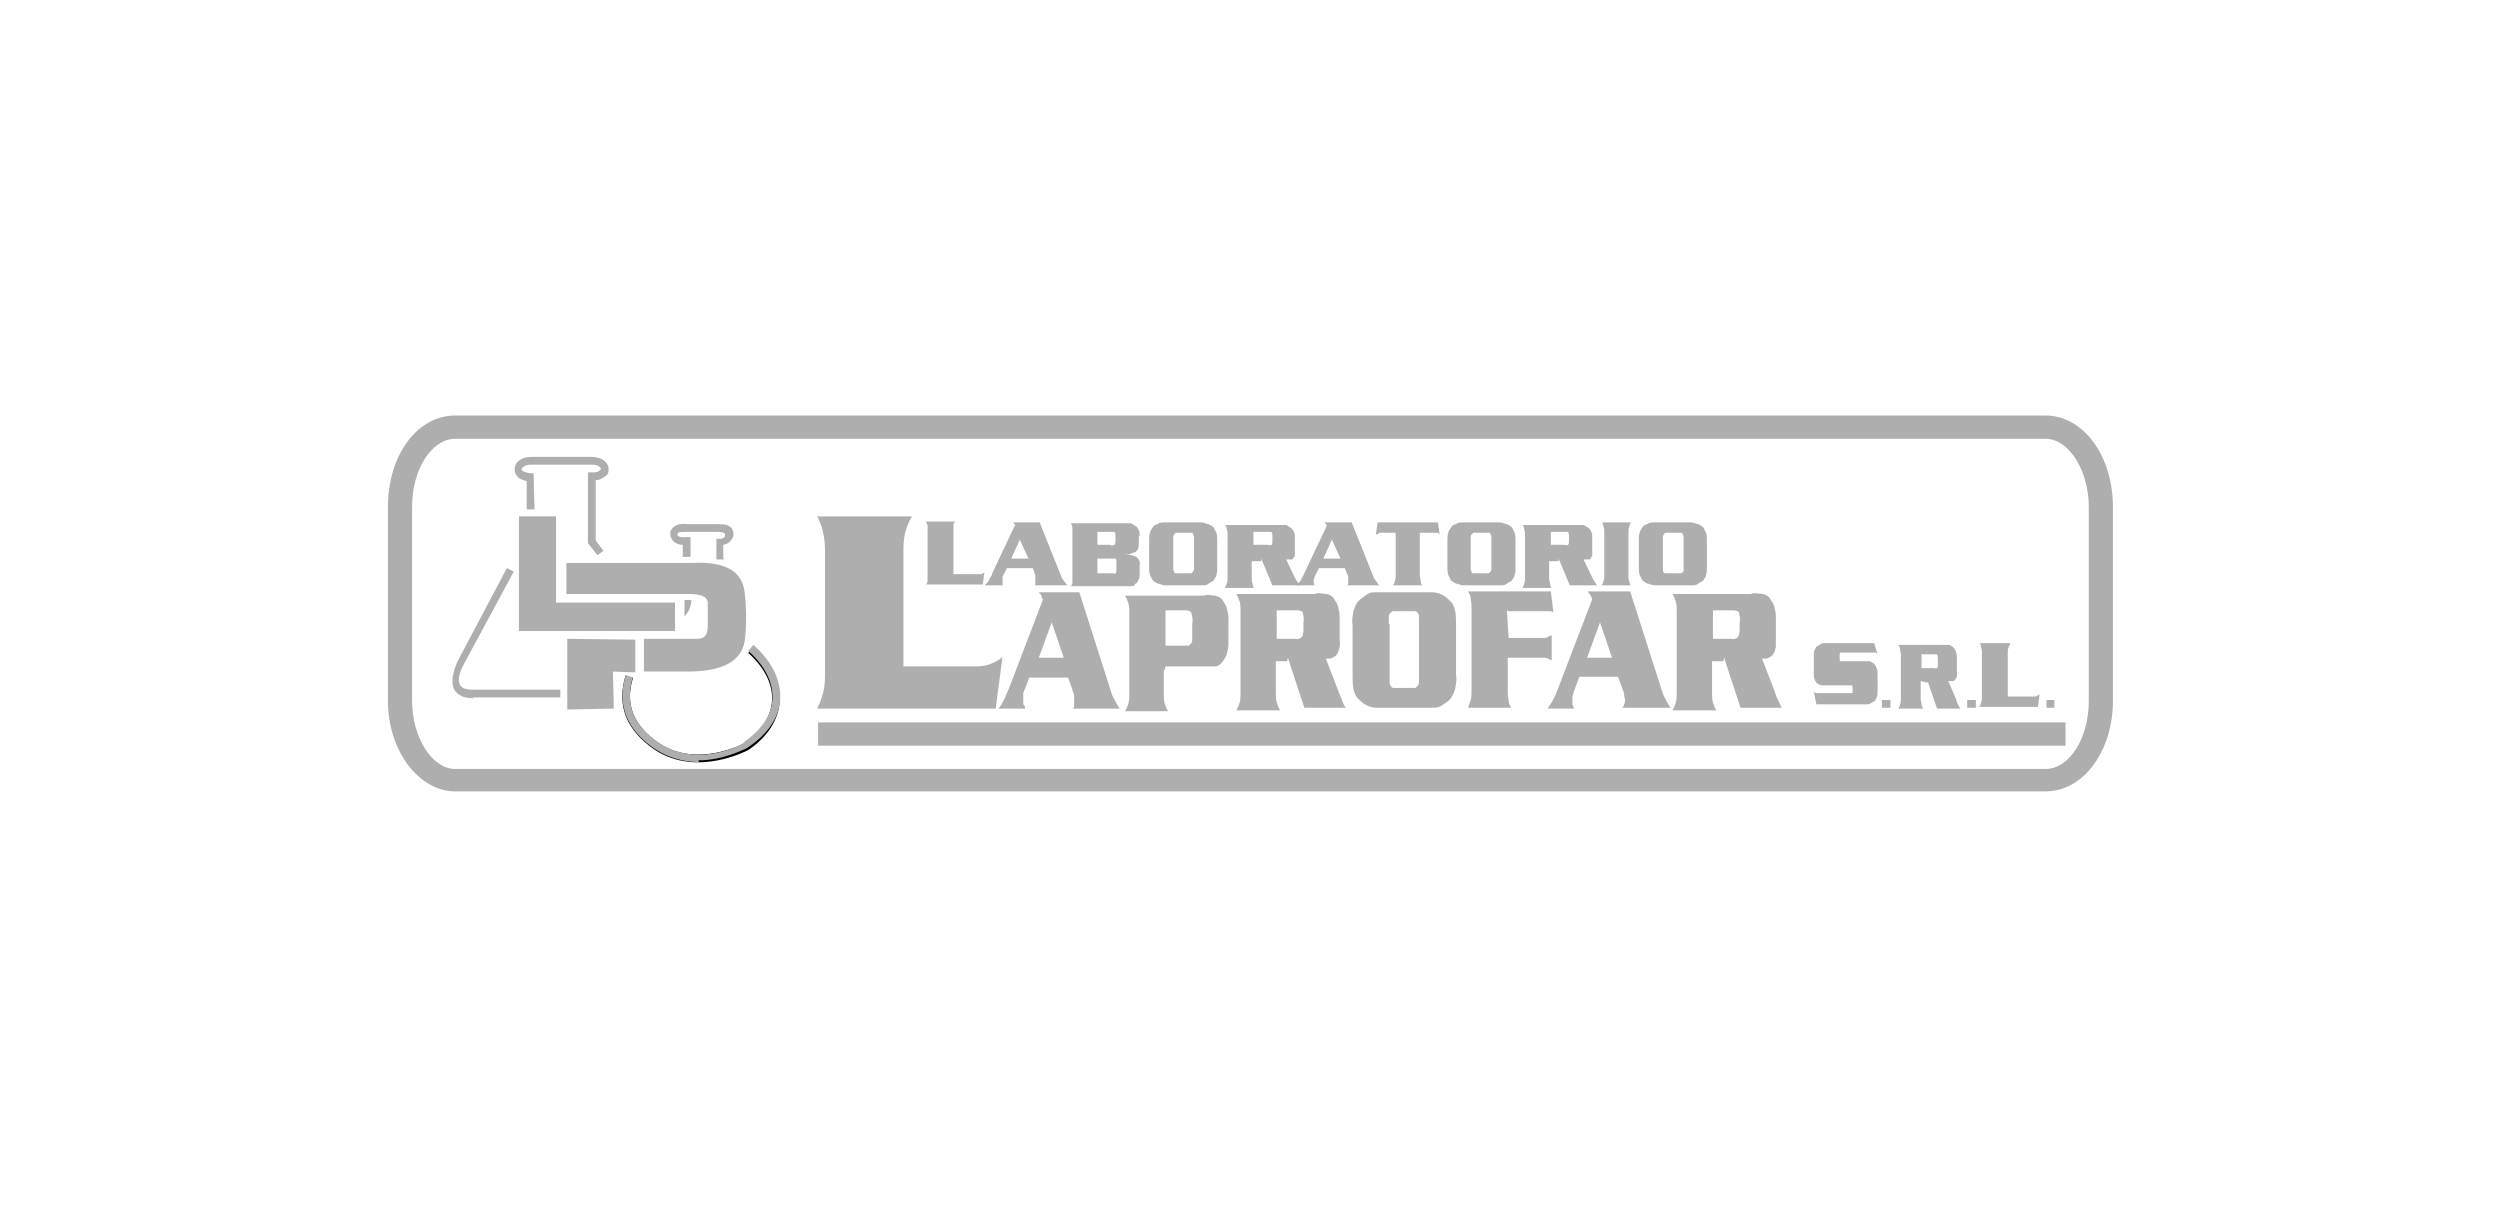 <?xml version="1.0" encoding="UTF-8"?> <svg xmlns="http://www.w3.org/2000/svg" xmlns:xlink="http://www.w3.org/1999/xlink" id="Layer_2" version="1.1" viewBox="0 0 290 140"><defs><style> .st0 { clip-path: url(#clippath-34); } .st1 { clip-path: url(#clippath-21); } .st2 { clip-path: url(#clippath-6); } .st3 { clip-path: url(#clippath-7); } .st4 { clip-path: url(#clippath-17); } .st5 { clip-path: url(#clippath-31); } .st6 { clip-path: url(#clippath-15); } .st7 { clip-path: url(#clippath-33); } .st8 { clip-path: url(#clippath-18); } .st9 { clip-path: url(#clippath-4); } .st10 { clip-path: url(#clippath-22); } .st11 { clip-path: url(#clippath-23); } .st12 { clip-path: url(#clippath-9); } .st13 { clip-path: url(#clippath-10); } .st14 { clip-path: url(#clippath-25); } .st15 { clip-path: url(#clippath-27); } .st16 { clip-path: url(#clippath-11); } .st17, .st18 { fill: none; } .st19 { clip-path: url(#clippath-35); } .st20 { clip-path: url(#clippath-28); } .st21 { clip-path: url(#clippath-1); } .st18 { stroke: #000; stroke-miterlimit: 3.9; stroke-width: .9px; } .st22 { clip-path: url(#clippath-5); } .st23 { clip-path: url(#clippath-20); } .st24 { clip-path: url(#clippath-8); } .st25 { clip-path: url(#clippath-3); } .st26 { clip-path: url(#clippath-26); } .st27 { clip-path: url(#clippath-12); } .st28 { clip-path: url(#clippath-14); } .st29 { clip-path: url(#clippath-30); } .st30 { clip-path: url(#clippath-19); } .st31 { clip-path: url(#clippath-32); } .st32, .st33 { fill: #aeaeae; } .st34 { clip-path: url(#clippath-16); } .st35 { clip-path: url(#clippath-2); } .st36 { clip-path: url(#clippath-29); } .st37 { clip-path: url(#clippath-13); } .st33 { fill-rule: evenodd; } .st38 { clip-path: url(#clippath-24); } .st39 { clip-path: url(#clippath); } </style><clipPath id="clippath"><rect class="st17" x="45" y="48.2" width="200" height="43.6"></rect></clipPath><clipPath id="clippath-1"><rect class="st17" x="45" y="48.2" width="200" height="43.6"></rect></clipPath><clipPath id="clippath-2"><rect class="st17" x="45" y="48.2" width="200" height="43.6"></rect></clipPath><clipPath id="clippath-3"><rect class="st17" x="45" y="48.2" width="200" height="43.6"></rect></clipPath><clipPath id="clippath-4"><rect class="st17" x="45" y="48.2" width="200" height="43.6"></rect></clipPath><clipPath id="clippath-5"><rect class="st17" x="45" y="48.2" width="200" height="43.6"></rect></clipPath><clipPath id="clippath-6"><rect class="st17" x="45" y="48.2" width="200" height="43.6"></rect></clipPath><clipPath id="clippath-7"><rect class="st17" x="45" y="48.2" width="200" height="43.6"></rect></clipPath><clipPath id="clippath-8"><rect class="st17" x="45" y="48.2" width="200" height="43.6"></rect></clipPath><clipPath id="clippath-9"><rect class="st17" x="45" y="48.2" width="200" height="43.6"></rect></clipPath><clipPath id="clippath-10"><rect class="st17" x="45" y="48.2" width="200" height="43.6"></rect></clipPath><clipPath id="clippath-11"><rect class="st17" x="45" y="48.2" width="200" height="43.6"></rect></clipPath><clipPath id="clippath-12"><rect class="st17" x="45" y="48.2" width="200" height="43.6"></rect></clipPath><clipPath id="clippath-13"><rect class="st17" x="45" y="48.2" width="200" height="43.6"></rect></clipPath><clipPath id="clippath-14"><rect class="st17" x="45" y="48.2" width="200" height="43.6"></rect></clipPath><clipPath id="clippath-15"><rect class="st17" x="45" y="48.2" width="200" height="43.6"></rect></clipPath><clipPath id="clippath-16"><rect class="st17" x="45" y="48.2" width="200" height="43.6"></rect></clipPath><clipPath id="clippath-17"><rect class="st17" x="45" y="48.2" width="200" height="43.6"></rect></clipPath><clipPath id="clippath-18"><rect class="st17" x="45" y="48.2" width="200" height="43.6"></rect></clipPath><clipPath id="clippath-19"><rect class="st17" x="45" y="48.2" width="200" height="43.6"></rect></clipPath><clipPath id="clippath-20"><rect class="st17" x="45" y="48.2" width="200" height="43.6"></rect></clipPath><clipPath id="clippath-21"><rect class="st17" x="45" y="48.2" width="200" height="43.6"></rect></clipPath><clipPath id="clippath-22"><rect class="st17" x="45" y="48.2" width="200" height="43.6"></rect></clipPath><clipPath id="clippath-23"><rect class="st17" x="45" y="48.2" width="200" height="43.6"></rect></clipPath><clipPath id="clippath-24"><rect class="st17" x="45" y="48.2" width="200" height="43.6"></rect></clipPath><clipPath id="clippath-25"><rect class="st17" x="45" y="48.2" width="200" height="43.6"></rect></clipPath><clipPath id="clippath-26"><rect class="st17" x="45" y="48.2" width="200" height="43.6"></rect></clipPath><clipPath id="clippath-27"><rect class="st17" x="45" y="48.2" width="200" height="43.6"></rect></clipPath><clipPath id="clippath-28"><rect class="st17" x="45" y="48.2" width="200" height="43.6"></rect></clipPath><clipPath id="clippath-29"><rect class="st17" x="45" y="48.2" width="200" height="43.6"></rect></clipPath><clipPath id="clippath-30"><rect class="st17" x="45" y="48.2" width="200" height="43.6"></rect></clipPath><clipPath id="clippath-31"><rect class="st17" x="45" y="48.2" width="200" height="43.6"></rect></clipPath><clipPath id="clippath-32"><rect class="st17" x="45" y="48.2" width="200" height="43.6"></rect></clipPath><clipPath id="clippath-33"><rect class="st17" x="45" y="48.2" width="200" height="43.6"></rect></clipPath><clipPath id="clippath-34"><rect class="st17" x="45" y="48.2" width="200" height="43.6"></rect></clipPath><clipPath id="clippath-35"><rect class="st17" x="45" y="48.2" width="200" height="43.6"></rect></clipPath></defs><rect class="st17" width="290" height="140"></rect><g class="st39"><g><g class="st21"><path class="st18" d="M73,78.5c-1,3.2,0,5.9,3.2,8.1,4.7,3.1,10.4,0,10.4,0,4.2-2.9,4.7-7.4.5-11.2"></path></g><g class="st35"><path class="st32" d="M81.1,88.4c-1.6,0-3.4-.4-5.1-1.5-3.3-2.2-4.5-5.2-3.4-8.6l.8.3c-.9,3,0,5.6,3.1,7.6,4.1,2.7,8.8.6,9.7,0h0s.2-.2.2-.2c2-1.4,3.1-3.1,3.2-4.9.1-1.9-.8-3.8-2.8-5.6l.6-.7c2.2,2,3.2,4.1,3.1,6.3-.1,2.1-1.4,4-3.6,5.5-.1.1-.3.2-.5.3-.1,0-2.5,1.3-5.4,1.3ZM69.3,64.4l-1.1-1.4v-8.2h.4c.4,0,.7,0,.9-.2,0,0,.2-.1.2-.2,0-.2-.3-.5-1.1-.5h-7c-.7,0-1,.3-1.1.5,0,.2.3.4,1,.5h.4s.1,4.2.1,4.2h-.9s0-3.3,0-3.3c-1.1-.2-1.4-.8-1.4-1.4,0-.7.7-1.4,1.9-1.4h7c1.3,0,2,.7,2,1.4s-.2.7-.6,1c-.3.2-.6.3-.9.3v7l.9,1.2-.7.5Z"></path></g><g class="st25"><path class="st32" d="M55,81c-1.1,0-1.9-.3-2.3-1s-.3-2.1.7-3.9l5.4-10.2.8.4-5.5,10.2c-.8,1.4-1.1,2.4-.7,3,.3.5,1.1.5,1.7.5h9.9s0,.9,0,.9h-9.9c0,0-.2,0-.3,0Z"></path></g><g class="st9"><path class="st32" d="M237.2,91.8H52.8c-4.2,0-7.8-4.7-7.8-10.5v-22.5c0-6,3.4-10.6,7.8-10.6h184.5c4.3,0,7.8,4.6,7.8,10.6v22.5c0,5.8-3.4,10.5-7.8,10.5M52.8,50.9c-2.7,0-5,3.5-5,7.9v22.5c0,4.2,2.3,7.9,5,7.9h184.5c2.7,0,5-3.5,5-7.9v-22.5c0-4.2-2.3-7.9-5-7.9H52.8Z"></path></g><g class="st22"><path class="st32" d="M116.3,76.2c-.8.7-1.9,1.1-3,1.1h-8.5v-13.1c0-.8,0-1.6.2-2.4.2-.7.4-1.3.8-1.9h-11c.3.6.6,1.3.7,2,.2.8.2,1.6.2,2.4v13.6c0,.8,0,1.6-.2,2.4-.2.7-.4,1.3-.7,1.9h20.7l.8-6.1Z"></path></g><g class="st2"><path class="st33" d="M120.5,68.7c0,0,.2.2.3.4,0,0,0,.3.2.4l-3.9,10.2c-.2.5-.4.9-.6,1.4-.2.4-.4.8-.7,1.1h3.1c0-.2,0-.3-.2-.5v-.8c0-.2,0-.3,0-.5l.7-1.8h4.5l.5,1.4c0,.2.2.5.2.7s0,.4,0,.6,0,.3,0,.5c0,.2,0,.3-.2.4h5.5c-.2-.2-.3-.5-.5-.8-.1-.3-.3-.5-.4-.8l-3.8-11.9h-4.8ZM123.4,76.3h-2.9l1.5-4.1,1.4,4.1Z"></path></g><g class="st3"><path class="st33" d="M135.2,77.3h4.4c.5,0,.9,0,1.4,0,.3,0,.6-.3.8-.5.2-.3.4-.6.5-.9.1-.4.2-.8.2-1.2v-3c0-.4-.1-.8-.2-1.2-.1-.3-.3-.6-.5-.9s-.5-.4-.8-.5c-.5,0-.9-.2-1.4,0h-9.1c.2.3.3.6.4.9.1.4.1.7.1,1.1v9.4c0,.4,0,.7-.1,1.1-.1.3-.2.6-.4.9h5c-.2-.3-.3-.6-.4-.9-.1-.4-.1-.7-.1-1.1v-2.8h.1ZM135.2,75v-4.2h2.3c.3,0,.5,0,.7.3.1.4.2.8.1,1.3v1.8c0,0,0,.3-.1.4s-.2.2-.3.3c-.2,0-.4,0-.6,0h-2.1Z"></path></g><g class="st24"><path class="st33" d="M149.4,76.3l1.9,5.8h4.8c-.2-.3-.3-.5-.4-.8-.1-.2-.2-.6-.4-1l-1.5-3.9h.3c.2,0,.4,0,.6-.2.2,0,.4-.3.5-.5s.1-.4.2-.6c0-.3.1-.5,0-.8v-2.8c0-.4-.1-.8-.2-1.2-.1-.3-.3-.6-.5-.9s-.5-.4-.8-.5c-.5,0-.9-.2-1.4,0h-9.1c.2.3.3.6.4.9.1.4.1.7.1,1.1v9.5c0,.4,0,.7-.1,1.1-.1.3-.2.6-.4.9h5.1c-.2-.3-.3-.6-.4-.9-.1-.4-.1-.7-.1-1.1v-3.7h1.3ZM148.1,74.1v-3.3h2.2c.3,0,.6,0,.8.2.1.4.2.8.1,1.2v.7c0,.3,0,.7-.2,1-.2.2-.5.3-.7.2,0,0-2.2,0-2.2,0Z"></path></g><g class="st12"><path class="st33" d="M159.7,68.7c-.4,0-.8,0-1.2.3s-.7.5-1,.8c-.2.3-.4.7-.5,1.1-.1.5-.2,1.1-.1,1.6v5.8c0,.6,0,1.1.1,1.6.1.4.2.8.5,1.1s.6.6,1,.8.8.3,1.2.3h6.4c.4,0,.8,0,1.2-.3s.7-.4,1-.8c.2-.3.4-.7.5-1.1.1-.5.2-1.1.1-1.6v-5.8c0-.6,0-1.1-.1-1.6-.1-.4-.2-.8-.5-1.1s-.6-.6-1-.8-.8-.3-1.2-.3h-6.4ZM161.1,72.4v-.8c0,0,0-.3.1-.4s.2-.2.3-.3c.1,0,.3,0,.5,0h1.6c.2,0,.4,0,.6,0,.1,0,.3.2.3.3.1,0,.1.2.1.4v7.5c0,0,0,.3-.1.4s-.2.2-.3.3c-.2,0-.4,0-.6,0h-1.4c-.2,0-.4,0-.6,0-.1,0-.3-.2-.3-.3-.1,0-.1-.2-.1-.4v-6.7Z"></path></g><g class="st13"><path class="st32" d="M174.9,70.9h4.2c.2,0,.4,0,.6,0,.2,0,.4,0,.5.2l-.3-2.5h-9.6c.2.3.3.6.3.9.1.4.1.7.1,1.1v9.5c0,.4,0,.7-.1,1.1-.1.3-.2.6-.3.9h5c-.2-.3-.3-.6-.3-.9-.1-.4-.1-.7-.1-1.1v-3.8h3.3c.3,0,.7,0,1,0,.3,0,.5.2.8.3v-2.9c-.2,0-.4.2-.7.3-.2,0-.5,0-.7,0h-3.6l-.2-3.3Z"></path></g><g class="st16"><path class="st33" d="M184.2,68.7c.1,0,.2.2.3.4.1,0,.1.3.2.4l-3.9,10.2c-.2.6-.4,1-.6,1.4-.2.4-.4.7-.7,1.1h3.1c-.1-.2-.1-.3-.2-.5v-.8c0-.2.1-.3.1-.5l.7-1.9h4.5l.5,1.4c.1.2.2.5.2.7s.1.4.1.6,0,.3-.1.5c0,0-.1.3-.2.4h5.6c-.2-.2-.3-.5-.5-.8-.1-.3-.3-.5-.4-.8l-3.8-11.9h-4.9ZM187,76.3h-2.9l1.5-4.1,1.4,4.1Z"></path></g><g class="st27"><path class="st33" d="M200,76.3l1.9,5.8h4.8c-.2-.3-.3-.6-.4-.8-.1-.2-.3-.6-.4-1l-1.5-3.9h.3c.2,0,.4,0,.6-.2.2,0,.4-.3.5-.5s.1-.4.2-.6v-3.6c0-.4-.1-.8-.2-1.2-.1-.3-.3-.6-.5-.9s-.5-.4-.8-.5c-.5,0-.9-.2-1.4,0h-9.1c.2.3.3.6.4.9.1.4.1.7.1,1.1v9.5c0,.4,0,.7-.1,1.1-.1.3-.2.6-.4.9h5.1c-.2-.3-.3-.6-.4-.9-.1-.4-.1-.7-.1-1.1v-3.7h1.3ZM198.7,74.1v-3.3h2.2c.3,0,.6,0,.8.2.1.4.2.8.1,1.2v.7c0,.3,0,.7-.2,1-.2.2-.5.3-.7.2,0,0-2.2,0-2.2,0Z"></path></g><g class="st37"><path class="st32" d="M114.2,66.4c0,0-.3.2-.4.2-.2,0-.3,0-.5,0h-2.7v-5c0-.2,0-.4,0-.6,0-.2,0-.3.2-.5h-3.4c0,0,.2.3.2.5,0,.2,0,.4,0,.6v5.1c0,.2,0,.4,0,.6s0,.3-.2.5h6.6l.2-1.5Z"></path></g><g class="st28"><path class="st33" d="M117.5,60.6q0,0,.2.2t0,.2l-2.6,5.5c0,.3-.3.5-.4.8,0,.2-.3.4-.5.6h2.1c0,0,0-.2,0-.3v-.4c0,0,0-.2,0-.3l.5-1h3l.3.8c0,0,0,.2,0,.4v.6c0,0,0,.2,0,.2h3.7c0,0-.2-.3-.3-.4,0,0-.2-.3-.3-.4l-2.6-6.5h-3.2ZM119.3,64.8h-2l1-2.2,1,2.2Z"></path></g><g class="st6"><path class="st33" d="M132.2,62.1c0-.2,0-.4-.1-.6-.1-.2-.2-.4-.4-.5s-.3-.2-.5-.3c-.3,0-.6,0-.9,0h-6.1c0,0,.2.3.2.5,0,.2,0,.4,0,.6v5.1c0,.2,0,.4,0,.6,0,.2,0,.3-.2.5h6.1c.3,0,.6,0,.9,0,.2,0,.4,0,.5-.3.2,0,.3-.3.4-.5.1-.2.1-.4.1-.6v-1c.1-.4-.1-.8-.4-1-.4-.2-.9-.3-1.4-.3.4,0,.7,0,1.1-.2.2,0,.4-.2.5-.4s.1-.5.1-.7v-.7ZM127.3,63.5v-1.8h1.6c.2,0,.3,0,.4,0,.1.2.1.4.1.6v.3c0,.2,0,.4-.1.6-.1,0-.3.2-.5,0h-1.5ZM127.3,66.7v-1.9h1.9q.1,0,.2,0c0,0,.1,0,.1.2v1.3q0,0-.1.2t-.2,0h-1.9Z"></path></g><g class="st34"><path class="st33" d="M135.1,60.6c-.3,0-.6,0-.8.2-.2,0-.5.2-.6.4-.1.2-.3.4-.3.6-.1.3-.1.6-.1.9v3.1c0,.3,0,.6.1.9.1.2.2.4.3.6.2.2.4.3.6.4.3,0,.5.2.8.2h4.3c.3,0,.6,0,.8-.2s.5-.2.6-.4.3-.4.3-.6c.1-.3.1-.6.1-.9v-3.1c0-.3,0-.6-.1-.9-.1-.2-.2-.4-.3-.6-.2-.2-.4-.3-.6-.4-.3,0-.5-.2-.8-.2h-4.3ZM136.1,62.6v-.4q0,0,.1-.2l.2-.2c.1,0,.2,0,.3,0h1.5c.1,0,.2,0,.2.2s.1,0,.1.2v3.9q0,0-.1.2l-.2.2h-1.8c-.1,0-.2,0-.2-.2s-.1,0-.1-.2v-3.4h0Z"></path></g><g class="st4"><path class="st33" d="M146.3,64.8l1.3,3.1h3.2c-.1-.2-.2-.3-.3-.4s-.2-.3-.3-.5l-1-2.1h.2c.1,0,.3,0,.4,0,.1,0,.2,0,.3-.3.1,0,.1-.2.1-.3v-2c0-.2,0-.4-.1-.6-.1-.2-.2-.4-.4-.5s-.3-.2-.5-.3c-.3,0-.7,0-1,0h-6.1c.1,0,.2.3.2.5.1.2.1.4.1.6v5.1c0,.2,0,.4-.1.6-.1.2-.1.3-.2.5h3.4c-.1,0-.2-.3-.2-.5-.1-.2-.1-.4-.1-.6v-2h1.1c0-.1,0-.1,0-.1ZM145.4,63.5v-1.8h1.5c.2,0,.4,0,.6,0,.1.2.1.4.1.6v.4c0,.2,0,.4-.1.5s-.3,0-.5,0h-1.6Z"></path></g><g class="st8"><path class="st33" d="M153.6,60.6q.1,0,.2.2c0,0,.1.2.1.2l-2.6,5.5c-.1.3-.3.5-.4.8-.1.2-.3.4-.5.6h2.1c0,0-.1-.2-.1-.3v-.4c0,0,.1-.2.1-.3l.5-1h3l.3.8c.1,0,.1.2.1.4v.6c0,0-.1.2-.1.2h3.7c-.1,0-.2-.3-.3-.4s-.2-.3-.3-.4l-2.6-6.5h-3.2ZM155.5,64.8h-2l1-2.2,1,2.2Z"></path></g><g class="st30"><path class="st32" d="M165,67.9c-.1,0-.2-.3-.2-.5s-.1-.4-.1-.6v-5h1.9c.1,0,.3,0,.4.2l-.2-1.4h-7l-.2,1.4c.1,0,.2,0,.4-.2h1.9v5c0,.2,0,.4-.1.6,0,.2-.1.3-.2.5h3.3Z"></path></g><g class="st23"><path class="st33" d="M169.7,60.6c-.3,0-.6,0-.8.2-.2,0-.5.2-.6.4-.1.2-.3.4-.3.6-.1.3-.1.6-.1.9v3.1c0,.3,0,.6.1.9.1.2.2.4.3.6.2.2.4.3.6.4.3,0,.5.2.8.2h4.3c.3,0,.6,0,.8-.2s.5-.2.6-.4c.1-.2.3-.4.3-.6.1-.3.1-.6.1-.9v-3.1c0-.3,0-.6-.1-.9-.1-.2-.2-.4-.3-.6-.2-.2-.4-.3-.6-.4-.3,0-.5-.2-.8-.2h-4.3ZM170.6,62.6v-.4q0,0,.1-.2l.2-.2c.1,0,.2,0,.3,0h1.5c.1,0,.2,0,.2.2s.1,0,.1.2v3.9q0,0-.1.2l-.2.2h-1.8c-.1,0-.2,0-.2-.2s-.1,0-.1-.2v-3.4h0Z"></path></g><g class="st1"><path class="st33" d="M180.8,64.8l1.3,3.1h3.2c-.1,0-.2-.3-.3-.4s-.2-.3-.3-.5l-1-2.1h.2c.2,0,.3,0,.4,0,.1,0,.2,0,.3-.3.1,0,.1-.2.1-.3v-2c0-.2,0-.4-.1-.6-.1-.2-.2-.4-.4-.5s-.3-.2-.5-.3c-.3,0-.7,0-1,0h-6.1c.1,0,.2.3.2.5.1.2.1.4.1.6v5.1c0,.2,0,.4-.1.6,0,.2-.1.3-.2.5h3.4c-.1,0-.2-.3-.2-.5s-.1-.4-.1-.6v-2h1.1c0-.1,0-.1,0-.1ZM179.9,63.5v-1.8h1.5c.2,0,.4,0,.5,0,.1.2.1.4.1.6v.4c0,.2,0,.4-.1.5s-.3,0-.5,0h-1.5Z"></path></g><g class="st10"><path class="st32" d="M189.2,67.9c-.1,0-.2-.3-.2-.5-.1-.2-.1-.4-.1-.6v-5.1c0-.2,0-.4.1-.6,0-.2.1-.3.2-.5h-3.4c.1,0,.2.3.2.5.1.2.1.4.1.6v5.1c0,.2,0,.4-.1.6,0,.2-.1.3-.2.5h3.4Z"></path></g><g class="st11"><path class="st33" d="M191.9,60.6c-.3,0-.6,0-.8.2-.2,0-.5.2-.6.4-.1.2-.3.4-.3.6-.1.3-.1.6-.1.9v3.1c0,.3,0,.6.1.9.1.2.2.4.3.6.2.2.4.3.6.4.3,0,.5.2.8.2h4.3c.3,0,.6,0,.8-.2s.5-.2.6-.4c.1-.2.3-.4.3-.6.1-.3.1-.6.1-.9v-3.1c0-.3,0-.6-.1-.9-.1-.2-.2-.4-.3-.6-.2-.2-.4-.3-.6-.4-.3,0-.5-.2-.8-.2h-4.3ZM192.9,62.6v-.4q0,0,.1-.2t.2-.2c.1,0,.2,0,.3,0h1.5c.1,0,.2,0,.2.2s.1,0,.1.2v3.9c0,.2-.1.3-.3.4h-1.8c-.2,0-.3-.2-.3-.4v-3.4h0Z"></path></g><g class="st38"><rect class="st32" x="94.9" y="83.8" width="144.7" height="2.7"></rect></g><g class="st14"><path class="st33" d="M223.6,79l1.1,3.2h2.7c-.1-.2-.2-.3-.3-.5s-.1-.3-.2-.6l-.9-2.1h.2c.1,0,.3,0,.4,0,.1,0,.2-.2.3-.3,0,0,.1-.2.1-.3v-2.1c0-.2,0-.4-.1-.7-.1-.2-.2-.4-.3-.5s-.3-.2-.5-.3c-.3,0-.5,0-.8,0h-5.1c.1.2.2.3.2.5s.1.4.1.6v5.2c0,.2,0,.4-.1.6,0,.2-.1.3-.2.5h2.9c-.1-.2-.2-.3-.2-.5s-.1-.4-.1-.6v-2.1l.8.2ZM222.9,77.7v-1.8h1.3c.2,0,.3,0,.5,0,.1.2.1.4.1.7v.4c0,.2,0,.4-.1.5s-.3,0-.4,0h-1.4Z"></path></g><g class="st26"><path class="st32" d="M217.4,74.6h-4.9c-.3,0-.7,0-1,0-.2,0-.4.2-.6.3-.2,0-.3.3-.4.5-.1.2-.1.4-.1.7v2c0,.3,0,.5.1.7.1.4.5.7.9.7s.7,0,1,0h2.1c.1,0,.2,0,.3,0s.1.2.1.4v.5c0,0-.1,0-.1,0h-3.5c-.2,0-.3,0-.5,0-.1,0-.3,0-.4-.2l.3,1.5h5c.3,0,.7,0,1,0,.2,0,.4-.2.6-.3.2,0,.3-.3.4-.5.1-.2.1-.4.1-.7v-2c0-.2,0-.5-.1-.7-.1-.2-.2-.4-.3-.5s-.3-.2-.5-.3c-.3,0-.7,0-1,0h-1.9c-.2,0-.3,0-.5,0-.1,0-.1-.2-.1-.4v-.3c0,0,0-.2.1-.3.1,0,.3,0,.4,0h3c.2,0,.3,0,.5,0s.3,0,.4.2l-.4-1.3Z"></path></g><g class="st15"><path class="st32" d="M236.5,80.6c-.1,0-.3.2-.4.2-.2,0-.4,0-.5,0h-2.7v-5.1c0-.2,0-.4.1-.6.1-.2.1-.3.2-.5h-3.6c.1,0,.2.3.2.5.1.2.1.4.1.6v5.2c0,.2,0,.4-.1.6,0,.2-.1.3-.2.5h6.8l.2-1.5Z"></path></g><g class="st20"><rect class="st32" x="218.3" y="81.2" width="1" height=".9"></rect></g><g class="st36"><rect class="st32" x="228.2" y="81.2" width="1" height=".9"></rect></g><g class="st29"><rect class="st32" x="237.4" y="81.2" width=".9" height=".9"></rect></g><g class="st5"><polygon class="st32" points="60.2 59.9 60.2 73.2 78.3 73.2 78.3 69.9 64.5 69.9 64.5 59.9 60.2 59.9"></polygon></g><g class="st31"><polygon class="st32" points="65.8 74.1 65.8 82.3 71.2 82.2 71.1 77.9 73.7 78 73.7 74.2 65.8 74.1"></polygon></g><g class="st7"><path class="st32" d="M84,64.9h-.9v-2.4h.4c.3,0,.5-.1.6-.3,0,0,0-.2,0-.3-.1-.1-.4-.2-.7-.2h-3.8c-.6,0-.9,0-1,.2,0,0,0,.1,0,.2,0,.1.4.3,1,.2h.5s0,2.3,0,2.3h-.9v-1.4c-.8,0-1.2-.5-1.3-.7-.2-.4-.2-.8,0-1.1.3-.5,1-.7,1.8-.6h3.7c.6,0,1.2.1,1.5.5.2.4.3.8,0,1.2-.2.4-.5.6-1,.7v1.5Z"></path></g><g class="st0"><path class="st32" d="M79.4,69.6h.8c0,.7-.3,1.4-.8,1.9v-1.9Z"></path></g><g class="st19"><path class="st32" d="M65.7,65.2v3.7h14.1c1.6,0,2.4.3,2.3,1.3v2.3c0,1.1-.2,1.7-1.7,1.6h-5.7v3.8h5c4,0,6.3-1.1,6.7-3.6.2-1.8.2-3.6,0-5.4-.2-2.6-2.2-3.8-6.1-3.6h-14.6Z"></path></g></g></g></svg> 